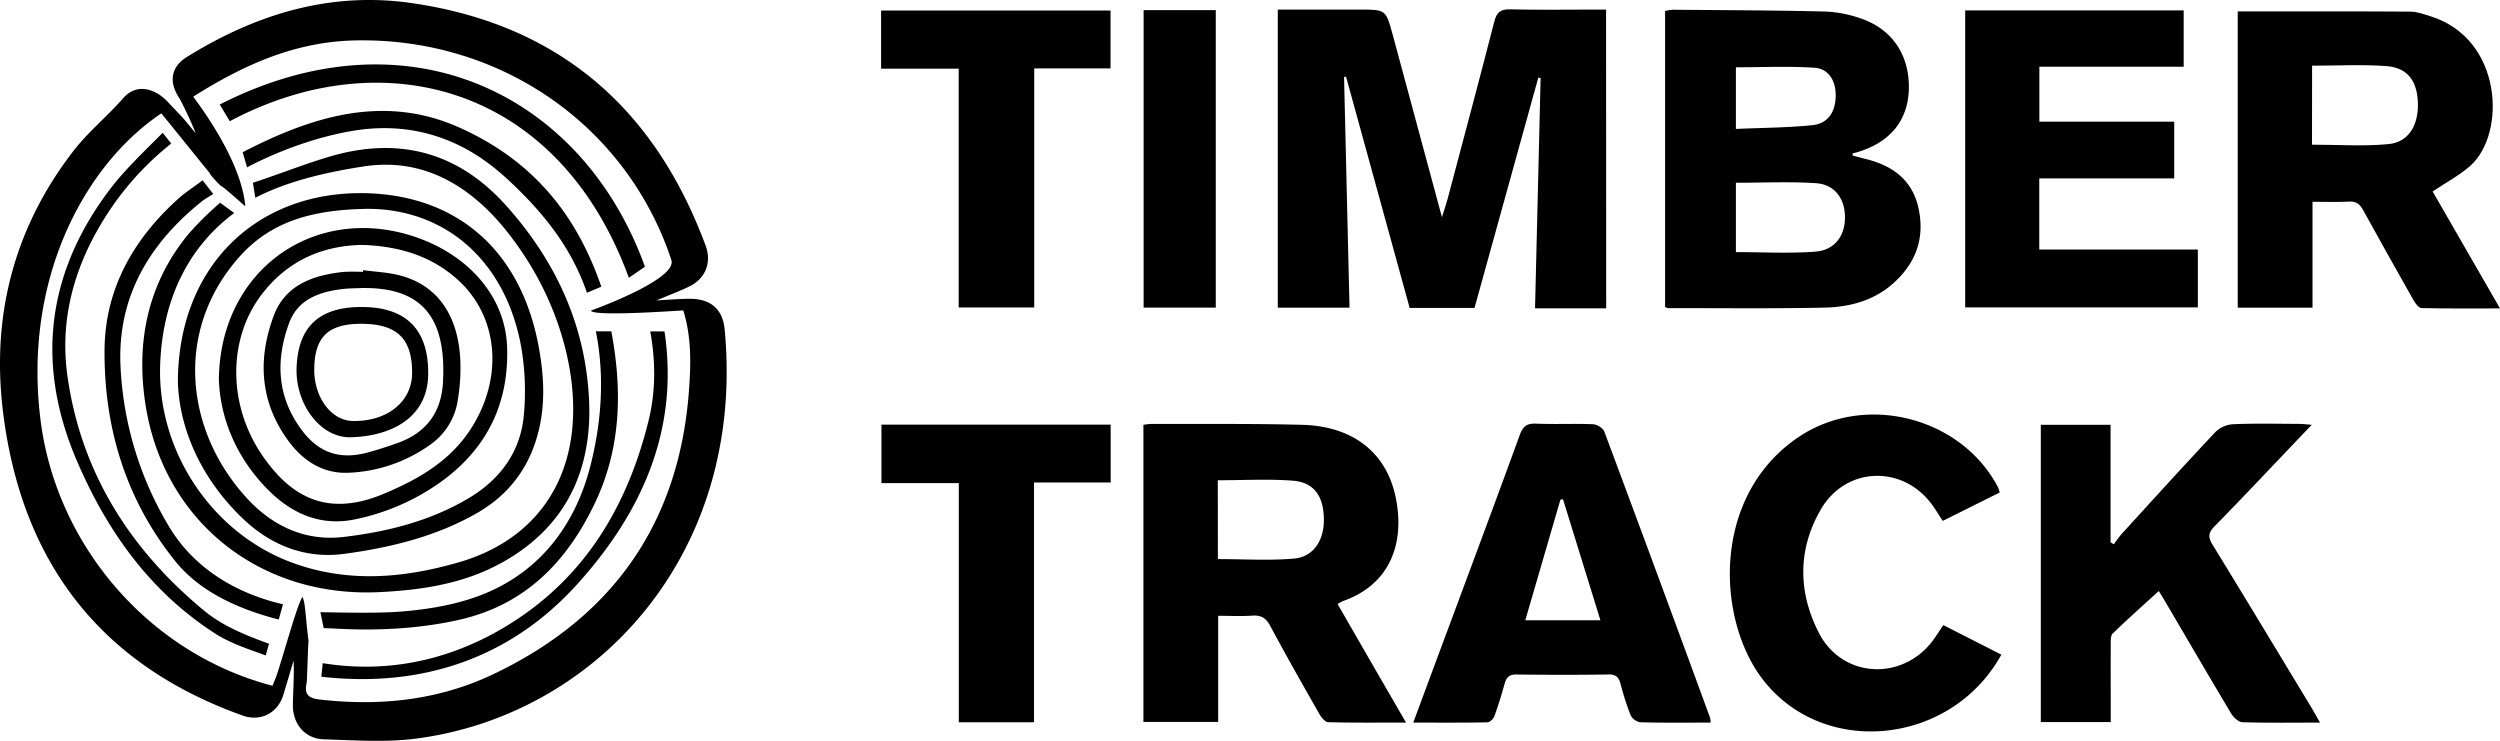 <svg xmlns="http://www.w3.org/2000/svg" viewBox="0 0 1025.94 303.99"><title>Asset 1</title><g id="Layer_2" data-name="Layer 2"><g id="Layer_1-2" data-name="Layer 1"><path d="M659.14,126.54h-29.2c.77-31.72,1.53-63.1,2.29-94.49l-.94-.22q-13.08,47.24-26.19,94.55H578.49q-13.05-47.44-26.11-94.92l-.81.15c.74,31.46,1.49,62.92,2.24,94.66H524.37V3.93H558c10.71,0,10.74,0,13.54,10.35,6.64,24.55,13.25,49.11,20.2,74.84,1-3.22,1.76-5.34,2.33-7.5C600.5,57.35,607,33.08,613.25,8.77c.94-3.64,2.41-5,6.37-4.94,11.49.3,23,.1,34.48.1h5Z"/><path d="M760.24,63.81c1.7.45,3.4.94,5.11,1.35,11.17,2.71,19.47,8.57,22,20.47,2.63,12.38-1.28,22.64-10.68,30.88-8.06,7.06-18,9.53-28.23,9.74-21.31.43-42.64.18-64,.19-.29,0-.58-.23-1.13-.47V4.51A17.76,17.76,0,0,1,686.57,4c20.81.18,41.63.23,62.44.73a50.27,50.27,0,0,1,14.61,2.84c13,4.42,20.12,15.23,19.72,29.13-.38,12.8-7.68,21.7-21.11,25.74-.62.18-1.26.33-1.89.49C760.31,63.2,760.27,63.5,760.24,63.81Zm-47.87,39.65c11.17,0,22,.62,32.65-.2,7.88-.6,12.14-6.5,12.11-14,0-7.77-4.19-13.57-11.92-14.08-10.85-.72-21.78-.18-32.84-.18Zm0-50.55c10.85-.48,21.16-.5,31.36-1.54,6.4-.65,9.5-5.35,9.6-12,.09-6.15-2.86-11.18-8.67-11.56-10.68-.71-21.44-.2-32.29-.2Z"/><path d="M918.31,4.68c23.92,0,47.38-.06,70.84.09,2.76,0,5.55,1.06,8.24,1.9,29.73,9.26,31.15,48.11,16.45,61.29-4.48,4-10,6.89-15.55,10.61l27.65,48c-11.36,0-21.77.1-32.17-.14-1.13,0-2.54-1.86-3.28-3.17q-10.47-18.45-20.7-37c-1.33-2.43-2.8-3.7-5.79-3.53-4.78.27-9.6.07-15,.07v43.46H918.31Zm30.48,54.69c10.65,0,21.14.76,31.46-.24,8.21-.8,12.31-7.8,12-17-.34-9-4.27-14.32-12.84-15-10-.75-20.18-.17-30.58-.17Z"/><path d="M577,296.53c-11.33,0-21.61.12-31.88-.15-1.27,0-2.87-1.94-3.67-3.35-6.84-12-13.66-24-20.18-36.18-1.76-3.28-3.78-4.48-7.41-4.21-4.44.32-8.91.07-13.95.07v43.55H469.23V174.34a26.57,26.57,0,0,1,3.16-.38c20.66.08,41.33-.16,62,.38,20.84.54,34.59,11.4,38.38,29.82,3.82,18.63-2.19,35.56-21.41,42.42a20.06,20.06,0,0,0-2.45,1.29C558.13,263.91,567.25,279.71,577,296.53Zm-77.21-67.09c10.67,0,21,.67,31.19-.21,8.07-.7,12.43-7.48,12.31-16.22-.13-9.39-4-15-12.54-15.73-10.18-.8-20.47-.19-31-.19Z"/><path d="M952.1,296.54c-11.26,0-21.59.16-31.9-.16-1.58-.05-3.62-2-4.56-3.54-9.24-15.42-18.28-31-27.38-46.46-.92-1.56-1.89-3.09-2.35-3.84C879.59,248.32,873.18,254,867,260c-.92.91-.79,3.11-.8,4.72-.06,10.45,0,20.9,0,31.6H837.5v-122h28.62v48.22l1.35.82a52.62,52.62,0,0,1,3.17-4.21c12.8-14,25.56-28.1,38.58-41.93a11.4,11.4,0,0,1,7.2-3.13c9-.38,18-.17,27-.14,1.44,0,2.87.19,5.27.37l-6.76,7.07c-11,11.57-22,23.24-33.18,34.65-2.64,2.69-2.6,4.53-.71,7.6,13.67,22.27,27.15,44.66,40.68,67C949.71,292.33,950.66,294.05,952.1,296.54Z"/><path d="M892.25,49.94V73.2H836.87v29.2h65.07v23.75H806.47V4.28h89.66V27.39H836.91V49.94Z"/><path d="M702,296.54c-9.92,0-19.41.13-28.89-.14a5.57,5.57,0,0,1-4-3,116.51,116.51,0,0,1-4.09-12.82c-.71-2.56-1.78-3.83-4.79-3.79q-19,.27-38,0c-3,0-4.06,1.27-4.77,3.81-1.26,4.48-2.61,8.94-4.2,13.31-.4,1.08-1.86,2.5-2.85,2.52-9.94.19-19.9.11-30.45.11,5.11-13.76,10-27,14.93-40.19,9.61-25.87,19.28-51.72,28.71-77.66,1.28-3.51,2.78-5,6.67-4.84,7.82.33,15.66-.08,23.48.24,1.62.07,4.08,1.61,4.61,3q21.9,58.65,43.4,117.43A10.08,10.08,0,0,1,702,296.54Zm-45.23-42c-5.21-16.87-10.29-33.28-15.36-49.7l-1.06.24c-4.77,16.37-9.53,32.73-14.4,49.46Z"/><path d="M797.49,256.53l23.82,12.13c-20.8,37.63-73.92,42.53-98.49,9.39-18.54-25-20.21-75,15.47-98.82,27.14-18.13,66.44-8.14,81.6,20.64a18,18,0,0,1,.76,2.23l-23.4,11.66c-1.38-2.12-2.58-4.06-3.87-5.93-11.79-17.11-35.69-16.75-46.14,1.21-9.59,16.49-9.37,34-.81,50.69,9.5,18.51,33.91,19.92,46.57,3.38C794.51,261.14,795.8,259,797.49,256.53Z"/><path d="M424.34,296.4H393.47V198.26H361.73v-24h94.06V198H424.34Z"/><path d="M361.58,28.19V4.31h94.16V28.07H424.42v98.11h-31v-98Z"/><path d="M469.31,4.16h29.62V126.23H469.31Z"/><path d="M143.11,194a61.69,61.69,0,0,0,34.32-12.15,27.14,27.14,0,0,0,10.51-18.15,79,79,0,0,0,.94-16.39c-1-18.53-9.85-30.56-25.1-34.37-4.8-1.2-9.84-1.41-14.78-2.07l-.06.72a73.21,73.21,0,0,0-8,0c-12.55,1.34-24,5.36-28.69,18.21-6.52,17.67-5.58,35,5.86,50.81C124.22,189.08,132.61,194.54,143.11,194Zm-24.43-61.51c3.61-9.74,12.46-12.74,22-13.89,2.47-.29,5-.27,7.47-.39,25.21-.53,35.13,12.24,33.63,38.76-.7,12.51-7.09,20.79-18.86,24.92-3.91,1.37-7.86,2.67-11.86,3.76-11.6,3.17-20.35.26-27.5-9.52C113.62,162.58,113.07,147.64,118.68,132.49Zm25.2,46.95c16.31-.38,31.58-7.79,31.84-25.7.25-17.69-8.24-27.23-25.8-27.73-18.47-.52-27.64,7.61-28.21,25C121.22,165.88,131.51,179.73,143.88,179.44Zm5.24-46.55c14.1.26,20.1,6.37,20,20.34-.11,11.65-10.19,19.76-24.29,19.54-8.93-.15-16-9.71-15.87-21.34C129.12,138,134.92,132.62,149.12,132.89Zm148.26,2.27c-.8-8.42-5.9-12.59-14.37-12.54-4.08,0-8.16.38-13.59.65,5.32-2.24,9.52-3.79,13.52-5.74,6.56-3.2,9.19-9.81,6.67-16.62C268.69,44.36,229.26,10,169,1.27c-33.51-4.85-64,4.57-92.25,22.07-6.48,4-7.51,10-3.52,16.37,2.46,4,7.59,15.67,6.87,14.78-6.4-7.9-4.33-5.28-11.25-12.67C63.55,36.17,56,34.09,50.61,40.23,44.07,47.74,36.15,54.12,30.09,62c-24.3,31.44-33.63,67.5-28.9,106.6,7.4,61.32,39.39,104,98.43,125.06,7.39,2.63,14.44-1.09,16.69-8.6q2.1-7,4.18-14c.25,6.09-.19,12.06-.3,18-.16,8,4.93,14.11,12.72,14.34,12.45.37,25.09,1.3,37.37-.24C244.26,293.84,306.15,227.69,297.38,135.16ZM282.7,160.74c-4.15,54.26-31.53,92.8-80.4,116-22.49,10.67-46.49,13.16-71.2,10.31-5.12-.6-6.17-2.59-5.25-6.95.23-1.11.53-16.42.78-16.89-1.38-10.88-1.24-15.47-2.47-18.23-2.09,2.22-9.59,30.21-11.25,33.78-.34.75-.62,1.53-1.08,2.66-50.13-13.05-88-56.77-95-107.58C9,115.88,34.06,68.1,66.2,46.53,67.65,48.23,82,66.05,86.1,71.09c-.3.24,4.65,5.68,5,5.42,1.62,1.09,9.57,8.17,9.57,8.17C99,65.3,80.92,42,79.3,39.67,99.81,26.7,121,17.1,145.78,16.59c58-1.2,109.23,33.16,128.6,86.82.4,1.09.76,2.19,1.12,3.3,2.67,8-33,20.75-33,20.75.79,2.53,34.82.08,37.9-.08C283.86,138.52,283.54,149.72,282.7,160.74Zm-145.38,97.2c17,1,35,.14,51.62-3.71,26.79-6.2,43.83-23.84,55.24-47.87,10.77-22.67,11.21-46.3,6.7-70.38h-6.35c3.38,17,2.72,35.15-2,54.23-6.12,24.93-21,45.17-46.43,54.48-9.7,3.56-20.32,5.33-30.66,6.21-9.92.86-23.94.48-33.95.32l1.33,6.54C134,257.82,136.17,257.88,137.32,257.94Zm70-185.27c16.19,14.81,27.35,29.4,33.55,47.47l5.9-2.5c-10.31-29.94-28.29-51.85-58.19-65.27-31.23-14-60.85-4.45-89,10.1l1.82,6.19c13.19-6.91,28.81-12.56,43.58-15C168.82,49.72,189.9,56.79,207.27,72.67ZM258.07,114l6.6-4.54C239.31,39.07,168,3.26,90.17,42.89l4.13,6.86C156.87,16.46,229.15,34.79,258.07,114ZM109.93,200.93c9.81,9.91,21.68,15.13,35.75,12.2a92.16,92.16,0,0,0,35.42-15.5c18.83-13.62,27.83-32.19,27-55.38-.74-20.14-15.34-37.39-37.62-45-40.83-13.87-80.09,13-80.66,58.33C90.29,171.16,96.67,187.55,109.93,200.93ZM148.5,100.5c15,.49,28.2,4.36,39.13,14.1,16.74,14.91,19.15,39.69,6.06,60.65-8.61,13.79-21.8,21.38-36.39,27.47-23.58,9.84-38.46.63-49.82-16.08-13.8-20.31-14.06-46.93-.57-65.16C117.36,107.37,131.71,100.86,148.5,100.5ZM73,157c.68,19,9.37,39,26.08,55.27,11.67,11.37,26.06,17.24,42.32,15,19-2.58,37.64-7.1,54.49-16.8,13.71-7.89,22.15-19.79,25.53-35.29,2.39-10.95,1.67-21.84-.32-32.73-7.18-39.33-33.21-62.38-71.33-63.17C105.33,78.41,73,109.28,73,157Zm77.25-71.3c32.08-.25,57.17,20.93,63.63,56.64A106.69,106.69,0,0,1,215,170.06c-1.28,15.28-9.72,26.7-22.77,34.45-15.73,9.32-33.23,13.7-51.11,15.83-15.71,1.87-29.16-4.31-39.77-15.86C75.72,176.61,71.39,135,98.69,104.9,111.9,90.35,129.13,86.12,150.21,85.71ZM27.66,154.15C24.07,128.34,32,104.76,46.87,83.58a119.88,119.88,0,0,1,23.4-24.66l-3.49-4.43c-7.16,7.2-15.46,15.05-21.44,22.9-26.12,34.3-30.85,71.78-13.89,111.49,12.34,28.87,30,53.84,56.84,71.11,6.19,4,13.87,6.46,20.76,9l1.34-4.81c-9.44-3.42-19-7.27-26.63-13.58C53.25,225.4,33.16,193.66,27.66,154.15Zm41.4,61.43A140.28,140.28,0,0,1,49.43,149.7c-1.13-28.27,12.12-50.15,33.8-67.38.74-.6,3.5-2.17,4.27-2.74L83.13,74c-2.37,1.86-6.72,4.73-9,6.7-19,16.71-31.05,37.5-31.23,62.94-.22,31.9,8.75,61.51,29.1,86.74,10.37,12.86,26.63,19.81,42.39,23.86l1.74-6.26C97.6,243.71,79.65,233.66,69.06,215.58ZM266.85,136c2.21,12.3,2.29,24.49-.7,36.64-7.84,31.82-23.12,59.45-50,78.77-24.6,17.65-53.24,25.68-83.72,20.74l-.56,5.56c40.76,4.64,77.29-7.22,105.13-38.09,26.46-29.35,41.74-63.3,35.69-103.62ZM155.5,243c17.48-.83,34.58-3.4,50.08-11.9,26.67-14.62,37.69-38.23,36.12-67.76-1.62-30.39-13.9-56.64-34.14-79.13C188,62.45,163.85,56.05,135.92,64.07c-10.28,3-21.69,7.51-32.14,10.94l1,6.16c13.27-6.93,29.59-10.57,44.32-12.85,16-2.48,30.34,1.48,43.21,11.12,9.33,7,16.54,15.86,22.91,25.52,12.57,19.06,20,42.19,20,62.85.09,31.24-16.78,54.21-46.86,62.92-22.79,6.6-45.76,8.58-68.65.1-32.73-12.12-55-45.57-54-80.54.76-26,10.64-48.14,30.38-62.86L90.36,83.2A130.08,130.08,0,0,0,77.37,96c-16.83,20.43-21.63,44.51-17.67,70C67.17,214.05,106.76,245.31,155.5,243Z"/></g></g></svg>